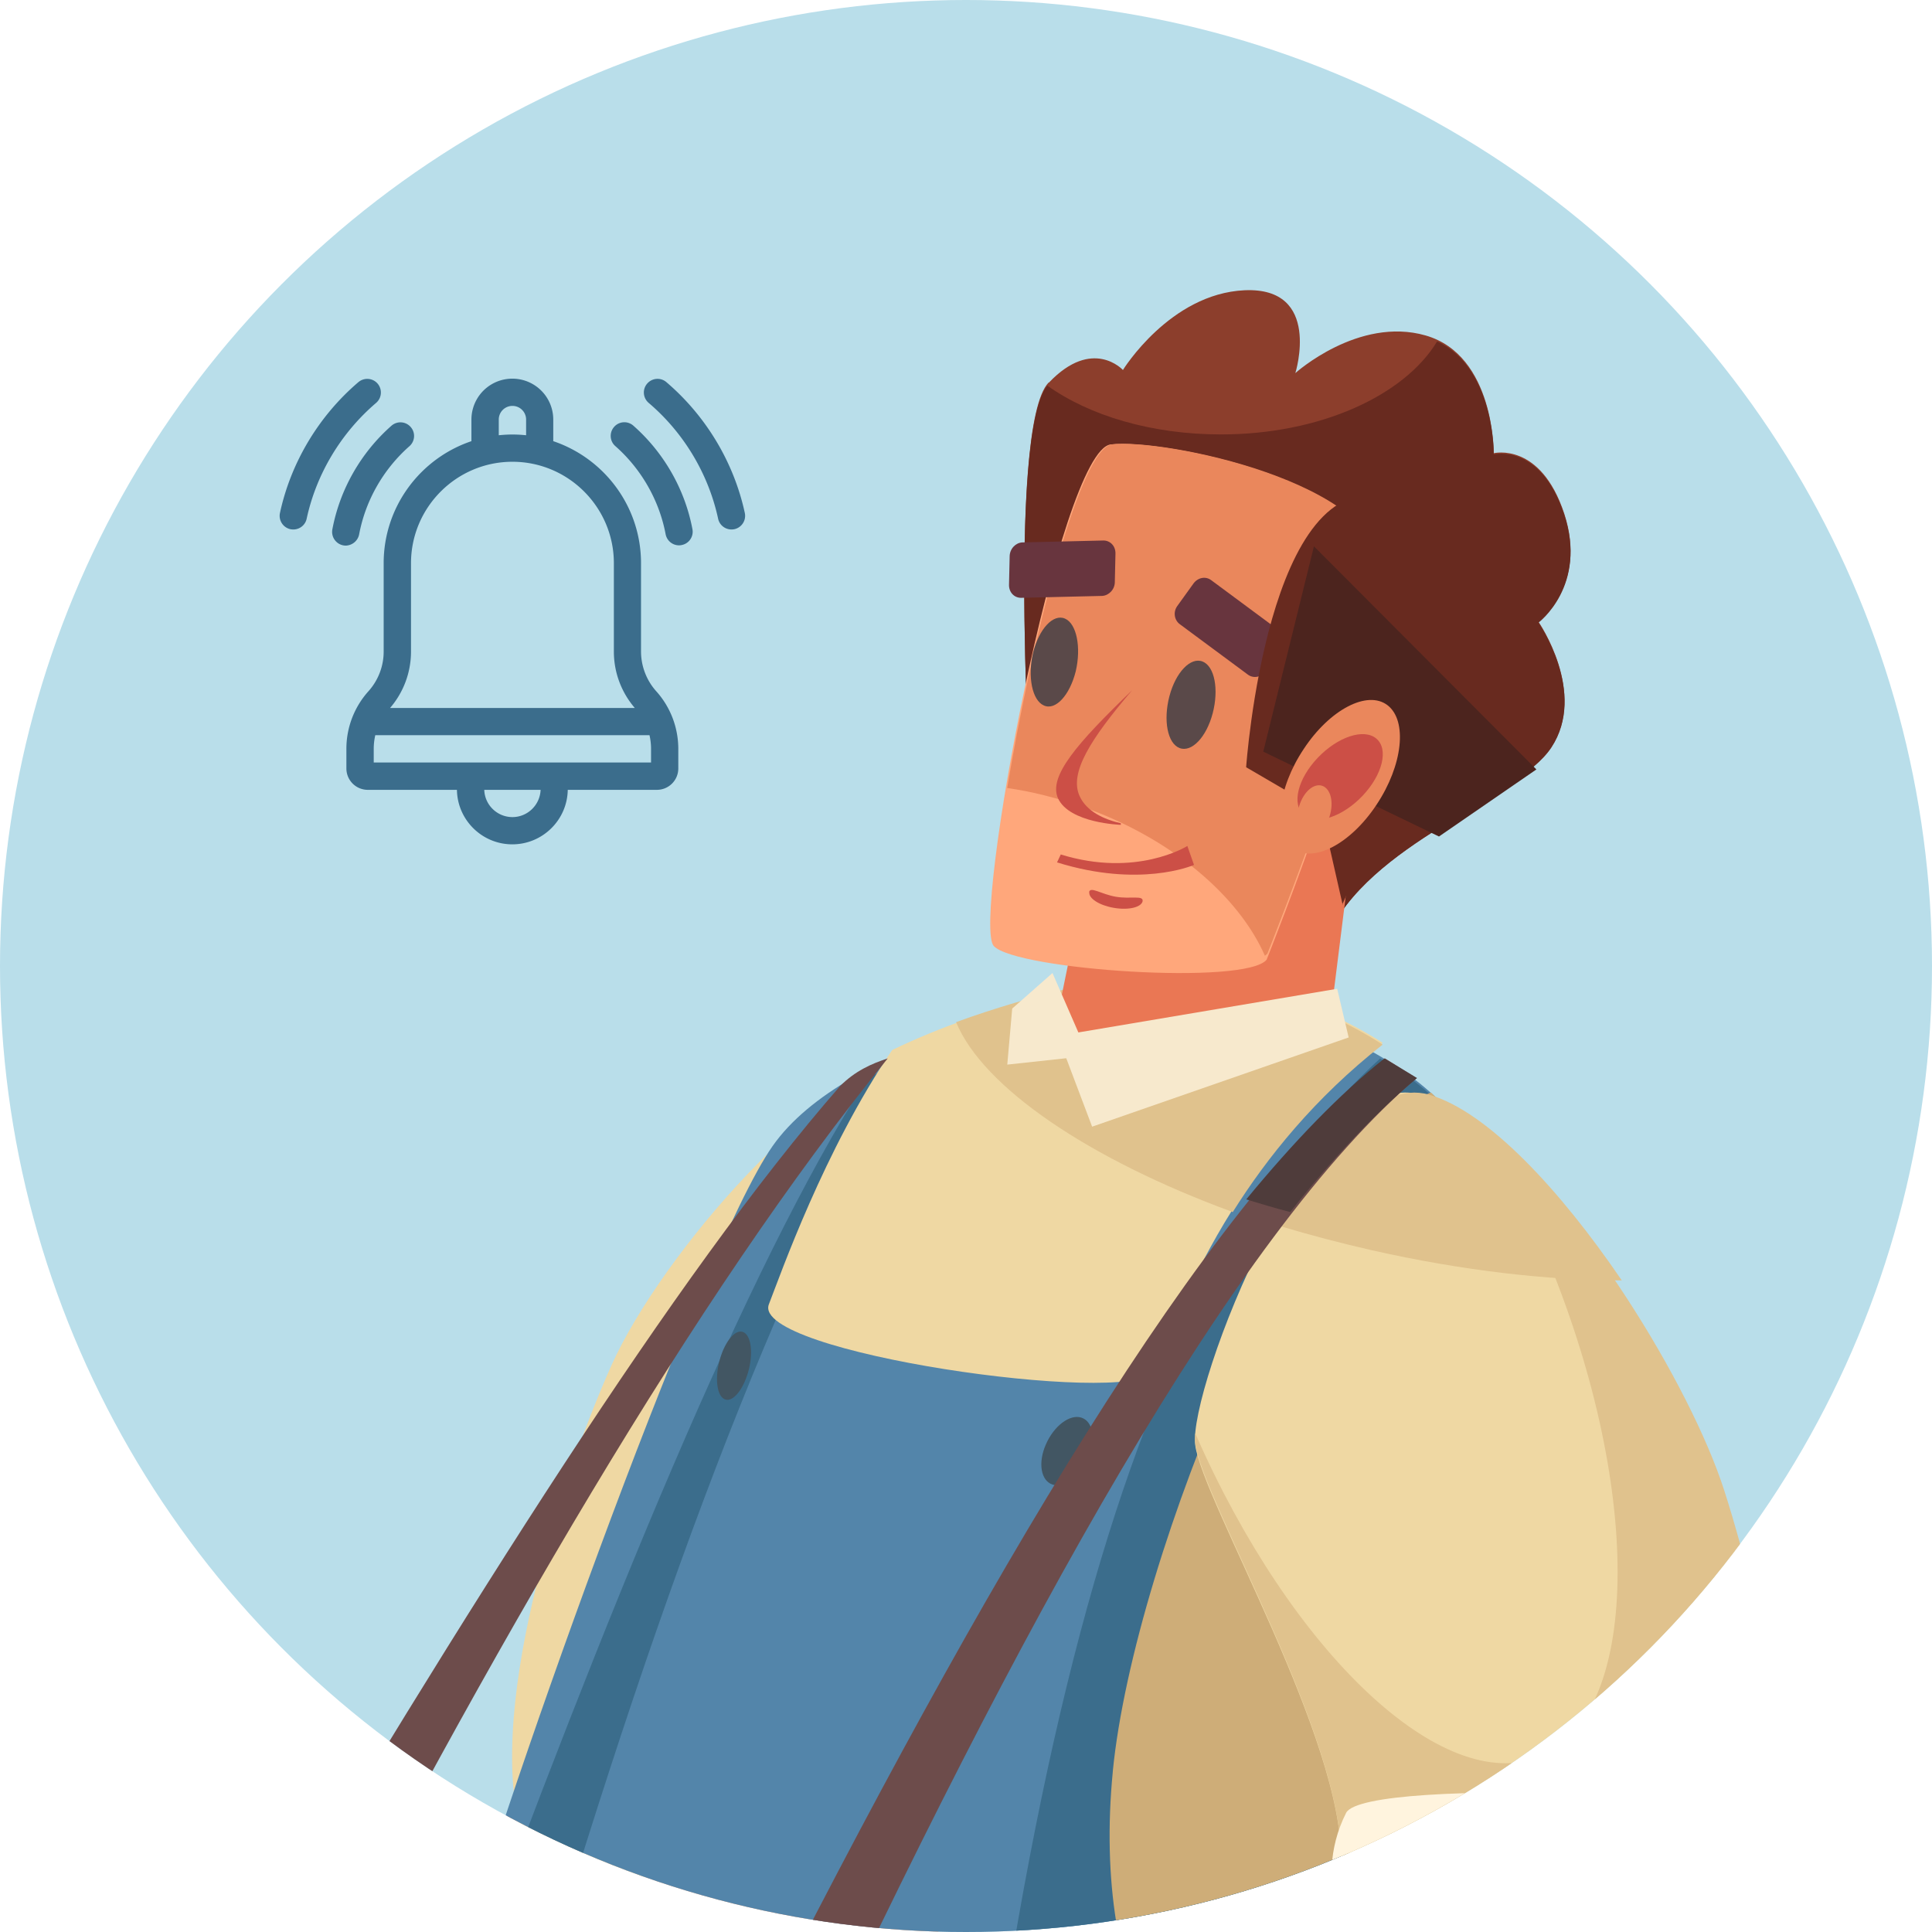 <svg xmlns="http://www.w3.org/2000/svg" xmlns:xlink="http://www.w3.org/1999/xlink" xml:space="preserve" width="212" height="212"><defs><circle id="a" cx="106" cy="106" r="106"/></defs><clipPath id="b"><use xlink:href="#a" overflow="visible"/></clipPath><path fill="#B9DEEA" d="M0 0h221.04v533.88H0z" clip-path="url(#b)"/><path fill="#FFA77B" d="M100.46 218.35c-15.64 15.94-53.05 20.19-58.67 23.01-5.59 2.82-20.44-15.11-19.24-18.76 1.2-3.65 37.72-26.77 43.82-29.34 6.07-2.58 47.22 11.66 34.09 25.06v.03z" clip-path="url(#b)"/><path fill="#EFD8A3" d="M101.45 194.3c.86-12.1 9.35-22.97 10.56-28.39 1.21-5.42.07-50.61-10.8-49.76-10.9.85-28.66 21.54-34.1 33.64-5.43 12.1-14.47 39.23-9.45 52.72 3.19 8.59 43.2-.1 43.79-8.21z" clip-path="url(#b)"/><path fill="#8C3E2C" d="M115.1 41.98c4.8-5.03 8.12-1.38 8.12-1.38s5.15-8.37 13.34-8.75c8.54-.38 5.58 9.09 5.58 9.09s6.92-6.24 14.29-4.13c7.59 2.17 7.48 12.92 7.48 12.92s5.12-1.27 7.73 6.61c2.58 7.85-2.82 11.89-2.82 11.89s5.36 7.75 1.41 13.75c-3.81 5.79-20.08 10.37-24.71 21.05l-32.26-13.3s-2.86-42.89 1.8-47.75h.04z" clip-path="url(#b)"/><path fill="#682A1F" d="M133.98 47.67c10.87 0 20.12-4.26 23.72-10.21 6.32 2.92 6.21 12.4 6.21 12.4s5.12-1.27 7.73 6.6c2.58 7.83-2.82 11.86-2.82 11.86s5.36 7.73 1.41 13.71c-3.81 5.77-20.08 10.34-24.71 21l-32.26-13.26s-2.79-41.96 1.66-47.46c4.62 3.3 11.44 5.36 19.06 5.36z" clip-path="url(#b)"/><path fill="#5385AA" d="M49.51 218.55C34.61 277.21 86.8 513.27 86.8 513.27h16.96s37.94-241.53 39.97-258.57c2.03-17.07-1.34-32.76-1.34-32.76s25.77-82.55 19.64-95.51c-6.12-12.95-29.14-18.42-36.6-17.73-7.47.69-32.54 5.47-40.66 17.07-8.12 11.6-30.93 75.84-35.26 92.81v-.03z" clip-path="url(#b)"/><path fill="#3B6D8C" d="M99.25 116.18c-15.46 26.73-29.15 65.37-42.33 110.49l-6.34-6.55c16.07-43.34 31.01-80.43 44.54-101.74l4.17-2.23-.04.03zM151.42 116.14c4.61 2.7 8.56 6.19 10.62 10.52 6.08 12.94-19.63 95.45-19.63 95.45s3.4 15.68 1.34 32.74c-2.03 17.06-39.95 258.42-39.95 258.42h-6.39c2.34-70.22-.14-157.43 4.85-222.5 8.77-114.21 26.44-153.66 49.2-174.64h-.04z" clip-path="url(#b)"/><path fill="#CEAD78" d="M122.11 194.35c2.35-23.93 21.52-69.72 34.92-74.46 2.11 1.95 3.89 4.15 5.01 6.63 6.04 13.04-19.47 96.19-19.47 96.19s.48 2.27.96 6c-14.08 7.43-23.77-10.32-21.42-34.32v-.04z" clip-path="url(#b)"/><path fill="#EFD8A3" d="M126.41 150.57c-2.57 3.71-44.09-2.12-42.04-7.45 1.28-3.28 6.07-16.95 13.53-27.9 10.48-5.08 23.66-7.92 28.65-8.39 4.89-.47 16.41 1.98 25.18 7.6-18.52 14.36-23.41 33.33-25.36 36.18l.04-.04z" clip-path="url(#b)"/><path fill="#E0C28D" d="M151.7 114.64c-7.4 5.81-12.66 12.36-16.43 18.36-15.83-5.81-27.4-13.69-30.36-20.84 8.64-3.15 17.35-4.96 21.23-5.33 4.97-.48 16.68 2.04 25.6 7.81h-.04z" clip-path="url(#b)"/><path fill="#EA7754" d="m145.74 113.75 4.12-32.92-27.5-.28-6.22 30.45 2.41 5.14 27.19-2.39z" clip-path="url(#b)"/><path fill="#FFA77B" d="M139.01 105.25s12.9-32.28 12.73-42.31c-.17-10.03-24.24-14.84-29.86-14.17-5.62.67-15.29 52.41-12.83 55.04 2.46 2.63 27.78 4.35 29.96 1.47v-.03z" clip-path="url(#b)"/><path fill="#EA875C" d="M138.81 104.9c-2.88-6.59-10.28-12.94-20.05-16.38-2.78-.97-5.56-1.67-8.24-2.05 2.64-15.86 7.9-37.3 11.52-37.71 5.59-.66 29.53 4.13 29.69 14.02.17 9.92-12.65 41.84-12.65 41.84-.07.1-.17.17-.27.24v.04z" clip-path="url(#b)"/><path fill="#5A4949" d="M128.32 76.4c.69-2.63 2.32-4.33 3.64-3.81 1.32.52 1.8 3.05 1.11 5.68s-2.32 4.33-3.64 3.81c-1.32-.51-1.8-3.04-1.11-5.68z" clip-path="url(#b)"/><path fill="#68353E" d="m132.93 63.68 7.44 5.51c.62.45.76 1.35.28 2.01l-1.77 2.46c-.48.66-1.35.83-1.97.35l-7.44-5.51c-.62-.45-.76-1.35-.28-2.01l1.77-2.46c.48-.66 1.34-.84 1.97-.35z" clip-path="url(#b)"/><path fill="#5A4949" d="M113.36 71.62c.66-2.63 2.22-4.3 3.5-3.74 1.28.55 1.8 3.15 1.18 5.79-.66 2.63-2.22 4.33-3.5 3.74-1.28-.56-1.8-3.16-1.18-5.79z" clip-path="url(#b)"/><path fill="#68353E" d="m112.18 59.52 8.9-.21c.76 0 1.35.62 1.32 1.46l-.07 3.09c0 .83-.66 1.49-1.39 1.53l-8.9.21c-.76 0-1.35-.62-1.32-1.46l.07-3.09c.01-.84.67-1.5 1.39-1.53z" clip-path="url(#b)"/><path fill="#CC4F46" d="M124.23 75.74c-4.61 5.41-6.89 9.05-5.78 11.58.76 1.73 2.73 2.6 4.54 3.02v.17s-5.64-.17-6.89-2.91c-1.08-2.39 2.04-6 8.13-11.86zM130.29 92.83l.73 2.08c-.24.1-6.02 2.53-15.03-.28l.41-.87c8.28 2.57 13.82-.89 13.89-.93zM119.53 97.89c-.1.69 1.11 1.46 2.7 1.73 1.63.28 3.01-.07 3.15-.73.1-.69-1.32-.21-2.94-.49-1.63-.28-2.81-1.18-2.94-.49l.03-.02z" clip-path="url(#b)"/><path fill="#682A1F" d="M147.33 99.28 145 89.01l-8.26-4.82s2.33-33.52 15.74-29.54c13.42 3.97-5.2 44.63-5.2 44.63h.05z" clip-path="url(#b)"/><path fill="#4C241E" d="m138.62 82.48 19.28 9.31 10.69-7.36-24.41-24.48-5.56 22.53z" clip-path="url(#b)"/><path fill="#EA875C" d="M143.07 82.17c2.85-4.32 6.99-6.48 9.19-4.78 2.2 1.7 1.67 6.59-1.21 10.91-2.85 4.32-6.99 6.48-9.19 4.78-2.21-1.7-1.68-6.59 1.21-10.91z" clip-path="url(#b)"/><path fill="#EFD8A3" d="M147.13 204.19c.38-13.21-15.22-39.54-15.98-45.65-.76-6.07 12.9-41.73 24.64-38.44 11.73 3.3 28.81 29.41 33.4 43.62 4.59 14.21 11.46 45.41 4.59 58.82-4.37 8.56-46.89-9.46-46.65-18.35z" clip-path="url(#b)"/><path fill="#E0C28D" d="M168.94 192.8c11.01-4.48 11.46-28.85 1-54.39-2.17-5.34-4.66-10.29-7.35-14.77 10.7 8.57 22.85 28.23 26.61 39.9 4.59 14.25 11.46 45.55 4.59 59.01-4.38 8.57-46.9-9.5-46.66-18.42.38-13.25-15.22-39.66-15.98-45.79-.04-.28 0-.65 0-1.07 10.56 24.1 27.16 39.83 37.79 35.49v.04z" clip-path="url(#b)"/><path fill="#E0C28D" d="M156.78 120.11c6.44 1.82 14.46 10.52 21.18 20.39-8.09 0-17.49-1.07-27.38-3.3-3.48-.79-6.85-1.68-10.09-2.65 4.69-8.74 10.71-16.03 16.29-14.44z" clip-path="url(#b)"/><path fill="#FFF4DE" d="M188.91 230.33c14.93-4.63 14.62-26.36 12.06-29.9-2.56-3.51-51.21-5.55-53.26-1.5-2.04 4.02-1.8 8.04-1.04 10.32.76 2.24 37.35 22.61 42.24 21.08z" clip-path="url(#b)"/><path fill="#FFA77B" d="M190.52 228.93c-16.39 14.84-55.72 17.48-61.6 19.98-5.88 2.5-21.48-15.48-20.2-19 1.28-3.48 33.48-23.22 39.88-25.49 6.4-2.23 55.72 12 41.92 24.47v.04z" clip-path="url(#b)"/><path fill="#EA875C" d="M126.68 248.37c24.42-4.16 43.02-17.57 41.61-29.96-.76-6.64-7.08-11.61-16.54-14.22 12.21.64 51.2 13.41 38.79 24.71-16.3 14.86-55.4 17.5-61.25 20.01-1 .44-2.3.24-3.78-.37.38-.07.76-.1 1.13-.17h.04z" clip-path="url(#b)"/><path fill="#6D4C4B" d="M97.41 116.14c-21.2 26.12-43.4 64.58-66.08 108.65l-5.1-6.39c25.23-42.32 47.81-78.43 65.94-99.21 1.65-1.67 3.45-2.46 5.21-3.04h.03z" clip-path="url(#b)"/><path fill="#4F3C3B" d="m3.36 182.29 1.98-1.63 30.47 37.03-1.98 1.63-30.47-37.03z" clip-path="url(#b)"/><path fill="#425663" d="M114.76 158.51c.88-2.04 2.63-3.37 3.91-2.95 1.28.42 1.61 2.38.73 4.39-.88 2.04-2.63 3.37-3.91 2.95-1.28-.42-1.61-2.39-.73-4.39z" clip-path="url(#b)"/><path fill="#6D4C4B" d="M155.48 118.28c-20.18 17.19-43.73 60.23-68 112.13l-5.05-6.55c25.64-50.6 49.5-91.44 69.54-107.72l3.52 2.17v-.03z" clip-path="url(#b)"/><path fill="#CC4F46" d="M144.59 83.16c2.2-2.32 5.08-3.27 6.44-2.11 1.37 1.16.68 3.95-1.51 6.27-2.2 2.32-5.08 3.27-6.44 2.11-1.37-1.16-.69-3.96 1.51-6.27z" clip-path="url(#b)"/><path fill="#EA875C" d="M143.03 87.39c.79-1.29 1.97-1.6 2.64-.73.67.87.57 2.61-.22 3.9s-1.97 1.6-2.64.73c-.67-.86-.57-2.61.22-3.9z" clip-path="url(#b)"/><path fill="#F7E9CD" d="m147.99 113.84-1.26-5.34-28.4 4.79-2.84-6.52-4.42 3.9-.54 6.15 6.47-.7 2.84 7.51 28.15-9.79z" clip-path="url(#b)"/><path fill="#4F3C3B" d="m151.9 116.14 3.58 2.16c-4.48 3.73-9.14 8.67-13.9 14.7-1.63-.42-3.27-.91-4.83-1.39 5.25-6.37 10.29-11.6 15.12-15.43l.03-.04z" clip-path="url(#b)"/><path fill="#FFA77B" d="M54.85 221.85c6.61 17.99-13.99 30.57-18.73 31.03-4.74.45-16.27-10.61-18.87-13.62-2.6-3.02 11.36-6.38 6.99-17.78-1.7-4.47 26.76-10.02 30.61.42v-.05z" clip-path="url(#b)"/><path fill="#3A2B2B" d="M55.37 254.76h48.83c2.19 0 3.37-2.49 1.98-4.17l-31.21-36.7c-1.18-1.4-2.95-2.22-4.83-2.22H21.31c-2.19 0-3.37 2.49-1.98 4.16l31.21 36.7a6.29 6.29 0 0 0 4.83 2.23z" clip-path="url(#b)"/><path fill="#4F3C3B" d="M73.93 218.99c-1.18-1.4-2.95-2.22-4.83-2.22h-49l-.76-.92c-1.39-1.64-.21-4.17 1.98-4.17h48.83c1.88 0 3.65.82 4.83 2.22l31.21 36.73c1.36 1.6.28 4-1.81 4.13l-30.41-35.84-.04.07z" clip-path="url(#b)"/><path fill="#3A2B2B" d="M5.62 179.83c0 2.08-1.25 3.75-2.81 3.75S0 181.91 0 179.83s1.25-3.75 2.81-3.75 2.81 1.68 2.81 3.75z" clip-path="url(#b)"/><path fill="#425663" d="M79 149.14c.58-2.04 1.75-3.37 2.6-2.95.85.42 1.07 2.38.49 4.39-.58 2.01-1.75 3.37-2.6 2.95-.85-.41-1.07-2.38-.49-4.39z" clip-path="url(#b)"/><path fill="#FFA77B" d="M96.26 236.27c4.88-7.45-7.48-14.63-7.62-18.16-.07-2.74 1.45-6.24 4.05-3.78 12.08 11.44 23.27 8.63 23.27 12.65 0 3.64-11.81 6.38-19.7 9.26v.03z" clip-path="url(#b)"/><path fill="#3B6D8C" d="M41.27 44.21c.63-.54.7-1.48.17-2.11-.54-.63-1.48-.7-2.11-.17-4.35 3.71-7.41 8.81-8.61 14.36-.17.81.34 1.6 1.15 1.78.11.02.21.03.32.03.69 0 1.31-.48 1.46-1.18 1.06-4.91 3.77-9.42 7.62-12.71zM81.73 56.29c-1.2-5.55-4.26-10.65-8.61-14.36-.63-.54-1.57-.46-2.11.17-.54.63-.46 1.57.17 2.11 3.86 3.28 6.56 7.8 7.62 12.71.15.7.77 1.18 1.46 1.18.1 0 .21-.01.32-.03.81-.18 1.32-.97 1.15-1.78zM39.41 58.63c.7-3.72 2.66-7.15 5.52-9.67.62-.55.68-1.49.13-2.11a1.49 1.49 0 0 0-2.11-.13c-3.36 2.96-5.66 7-6.48 11.37a1.505 1.505 0 0 0 1.47 1.78c.71-.02 1.33-.52 1.47-1.24zM69.5 46.71a1.49 1.49 0 0 0-2.11.13c-.55.62-.49 1.57.13 2.11 2.86 2.52 4.82 5.96 5.52 9.67.14.72.76 1.22 1.47 1.22.09 0 .18-.01.28-.03.81-.15 1.35-.93 1.19-1.75-.82-4.35-3.12-8.39-6.48-11.35zM70.34 71.5v-9.7c0-6.22-4.04-11.51-9.63-13.39v-2.37a4.49 4.49 0 1 0-8.98 0v2.37c-5.59 1.88-9.63 7.17-9.63 13.39v9.7c0 1.6-.59 3.14-1.66 4.34a9.44 9.44 0 0 0-2.43 6.34v2.14c0 1.3 1.05 2.35 2.35 2.35h9.78c.05 3.31 2.76 5.98 6.08 5.98 3.32 0 6.03-2.68 6.08-5.98h9.78c1.3 0 2.35-1.05 2.35-2.35v-2.14c0-2.34-.86-4.6-2.43-6.34a6.565 6.565 0 0 1-1.66-4.34zM54.73 46.04c0-.83.67-1.5 1.5-1.5s1.5.67 1.5 1.5v1.72c-.49-.05-.99-.08-1.5-.08s-1 .03-1.5.08v-1.72zM45.1 61.8c0-6.13 4.99-11.13 11.13-11.13 6.13 0 11.13 4.99 11.13 11.13v9.7c0 2.28.82 4.47 2.3 6.19H42.8a9.482 9.482 0 0 0 2.3-6.19v-9.7zm11.13 27.86c-1.67 0-3.04-1.33-3.09-2.99h6.18c-.06 1.65-1.42 2.99-3.09 2.99zm15.22-5.99H41.01v-1.5c0-.51.06-1.01.17-1.5h30.09c.11.49.17.99.17 1.5v1.5z" clip-path="url(#b)"/></svg>